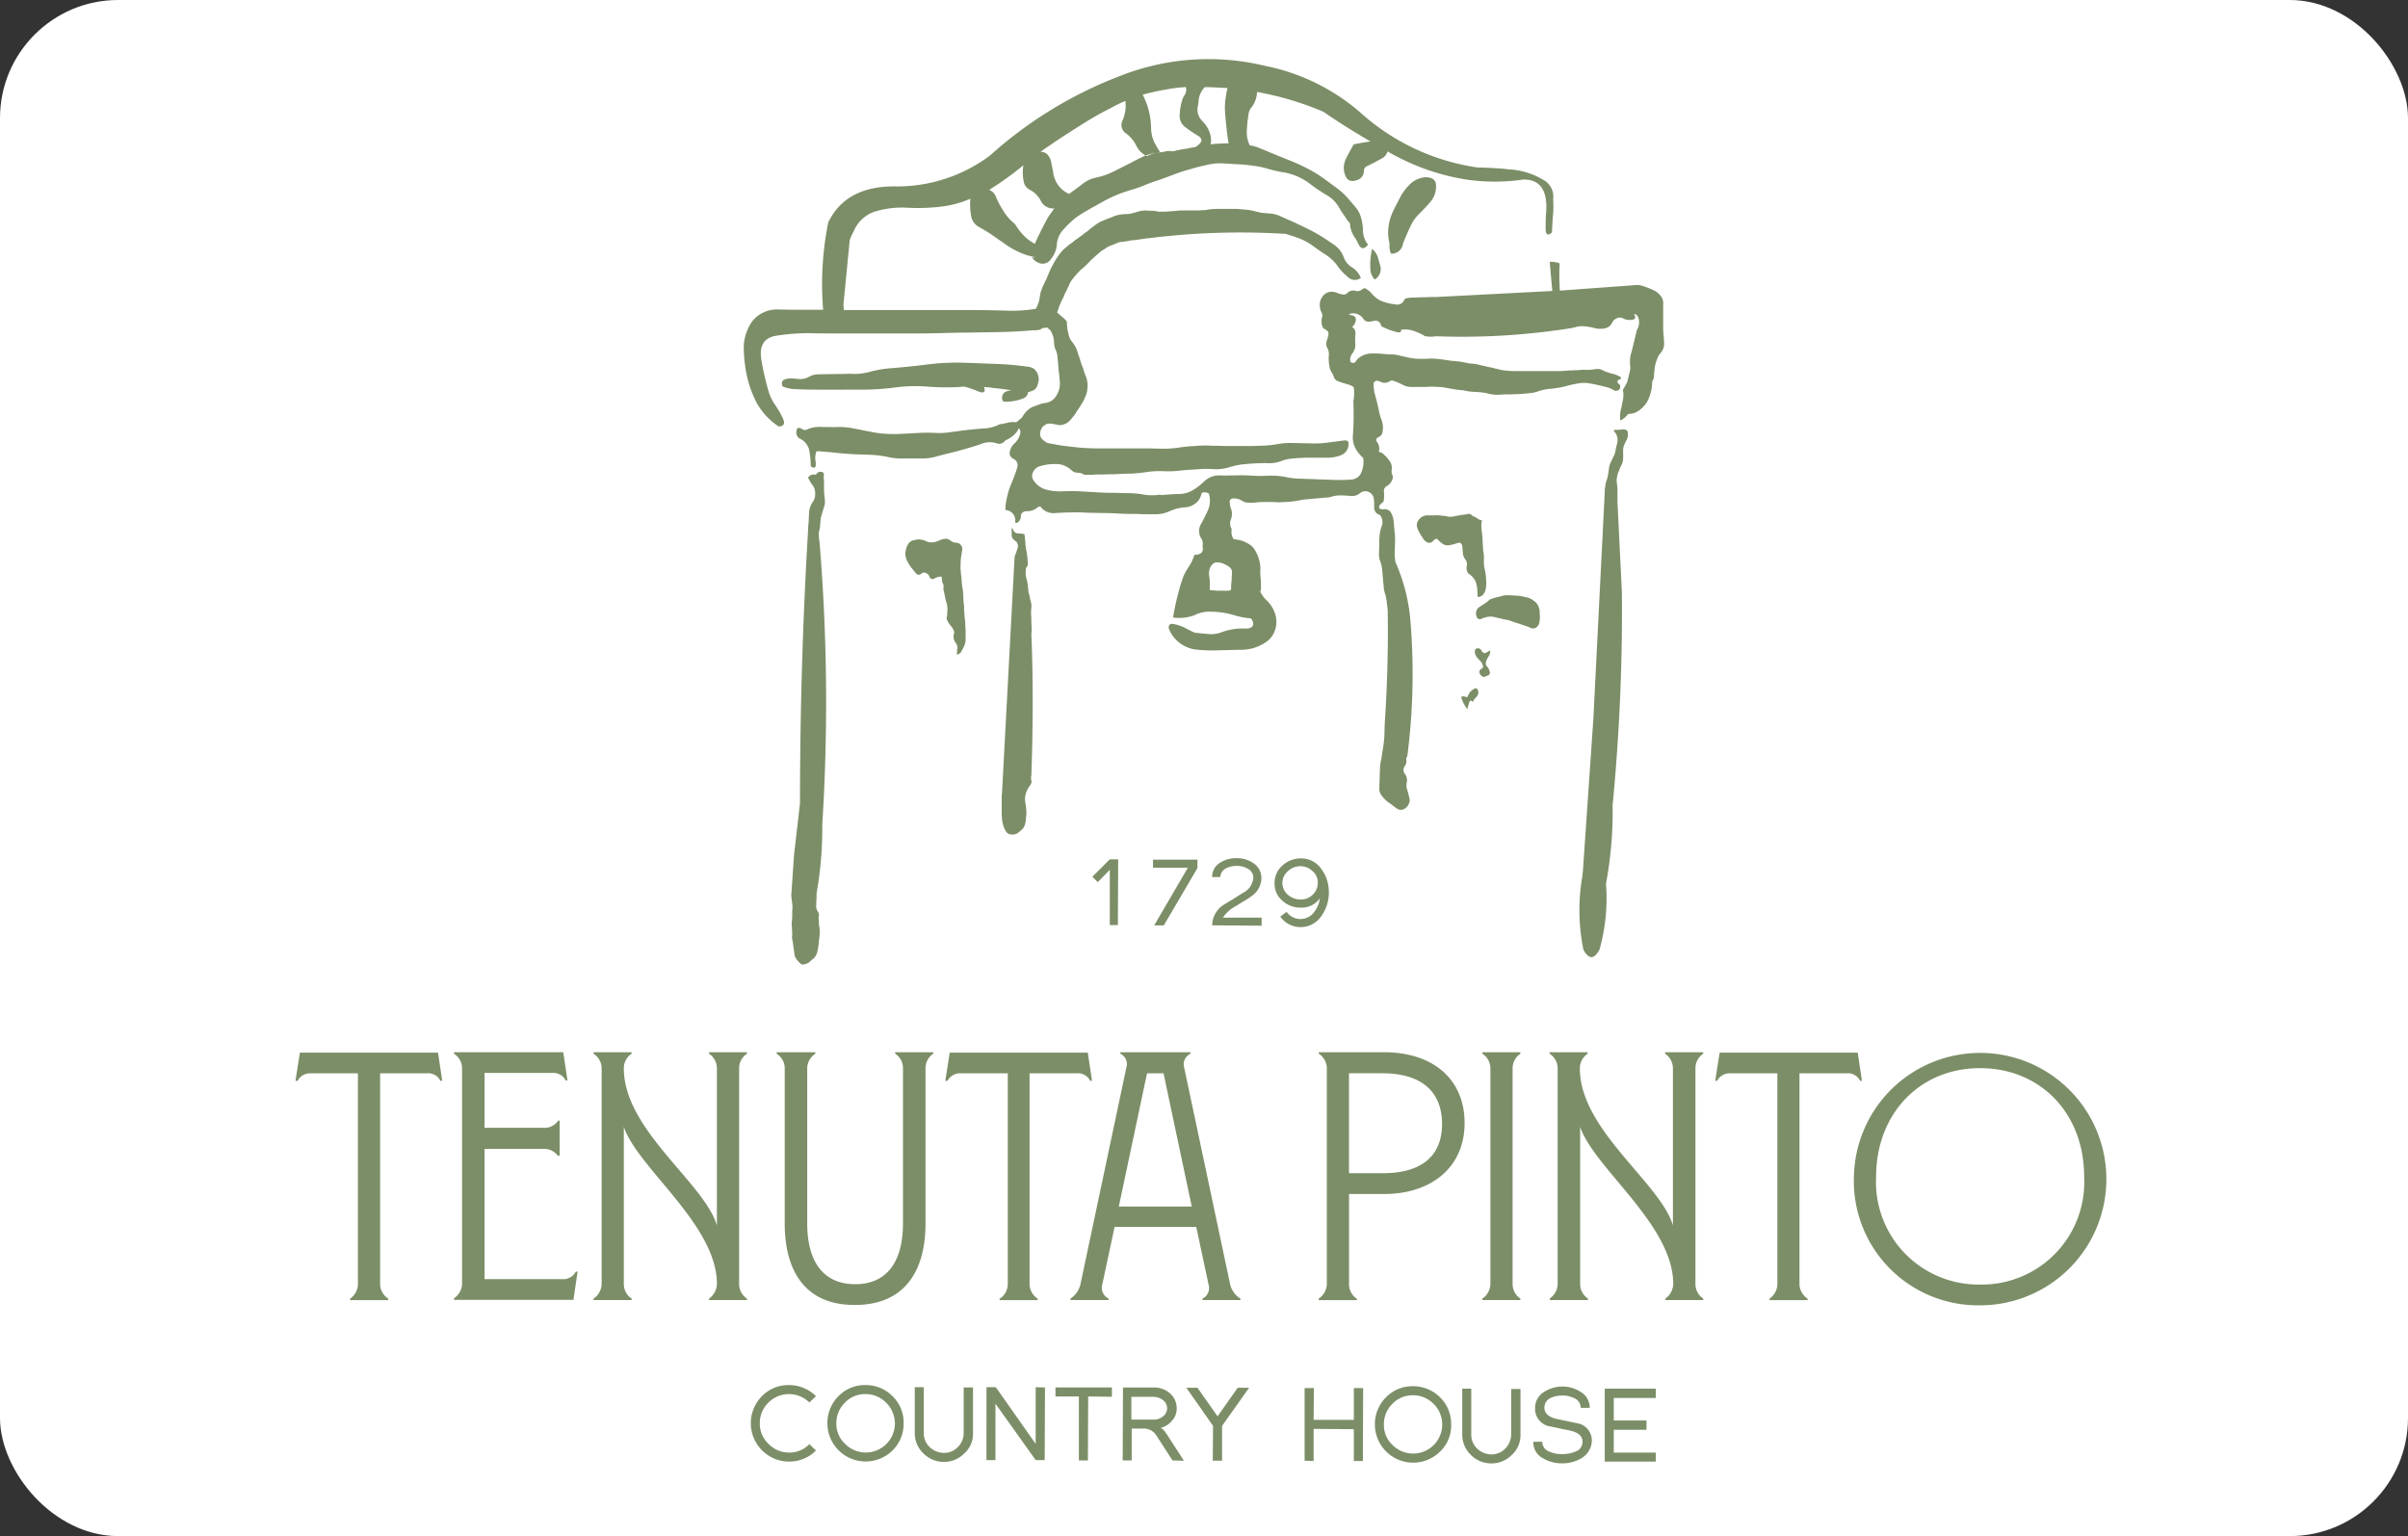 <svg xmlns="http://www.w3.org/2000/svg" xmlns:xlink="http://www.w3.org/1999/xlink" width="163" height="104" viewBox="0 0 163 104">
  <rect x="0" y="0" width="163" height="104" fill="#333333" stroke="none"/>
  <defs>
    <clipPath id="clip-path">
      <rect id="Rettangolo_4884" data-name="Rettangolo 4884" width="122.58" height="95.079" fill="none"/>
    </clipPath>
    <clipPath id="clip-logo-tenuta-pinto-hchl">
      <rect width="163" height="104"/>
    </clipPath>
  </defs>
  <g id="logo-tenuta-pinto-hchl" clip-path="url(#clip-logo-tenuta-pinto-hchl)">
    <g id="Logo" transform="translate(-39.518 -0.461)">
      <rect id="Rettangolo_2600" data-name="Rettangolo 2600" width="163" height="104" rx="8" transform="translate(39.518 0.461)" fill="#fff"/>
      <rect id="Rettangolo_4469" data-name="Rettangolo 4469" width="122" height="64" transform="translate(60 20)" fill="none"/>
      <g id="Tenuta_Pinto" data-name="Tenuta Pinto" transform="translate(59.518 4.461)">
        <g id="Raggruppa_10933" data-name="Raggruppa 10933" clip-path="url(#clip-path)">
          <path id="Tracciato_18465" data-name="Tracciato 18465" d="M3.7,347.709a1.214,1.214,0,0,0,.528-.955v-14.3H1.077a.976.976,0,0,0-.935.508H0l.3-1.91H9.651l.284,1.91H9.814a.921.921,0,0,0-.935-.508H5.73v14.3a1.2,1.2,0,0,0,.549.955v.1H3.7Z" transform="translate(0 -263.785)" fill="#7c8e67"/>
          <path id="Tracciato_18466" data-name="Tracciato 18466" d="M59.85,337.978a1.144,1.144,0,0,0-.955-.488H54.872v8.818h5.242a.957.957,0,0,0,.935-.508h.122l-.284,1.91H52.8v-.1a1.236,1.236,0,0,0,.549-.955V332a1.174,1.174,0,0,0-.549-.955v-.1h7.4l.284,1.91h-.122a.938.938,0,0,0-.935-.508H54.872v3.718H58.9a1.1,1.1,0,0,0,.955-.488h.1v2.377h-.1Z" transform="translate(-42.072 -263.705)" fill="#7c8e67"/>
          <path id="Tracciato_18467" data-name="Tracciato 18467" d="M99.3,347.629a1.236,1.236,0,0,0,.549-.955V332a1.174,1.174,0,0,0-.549-.955v-.1h2.58v.1a1.184,1.184,0,0,0-.528.955v.041c0,4.165,5.425,7.721,6.3,10.626V332a1.208,1.208,0,0,0-.528-.955v-.1h2.56v.1a1.184,1.184,0,0,0-.528.955v14.67a1.184,1.184,0,0,0,.528.955v.1h-2.56v-.1a1.273,1.273,0,0,0,.528-.955v-.041c0-4-5.344-7.823-6.3-10.626v10.667a1.184,1.184,0,0,0,.528.955v.1H99.3Z" transform="translate(-79.124 -263.705)" fill="#7c8e67"/>
          <path id="Tracciato_18468" data-name="Tracciato 18468" d="M160.849,342.55V332a1.174,1.174,0,0,0-.549-.955v-.1h2.621v.1a1.2,1.2,0,0,0-.549.955v10.525c0,2.641,1.118,4.125,3.251,4.125,2.113,0,3.231-1.483,3.231-4.125V332a1.156,1.156,0,0,0-.528-.955v-.1h2.58v.1a1.184,1.184,0,0,0-.528.955V342.55c0,3.292-1.483,5.506-4.775,5.506-3.292.02-4.754-2.215-4.754-5.506" transform="translate(-127.73 -263.705)" fill="#7c8e67"/>
          <path id="Tracciato_18469" data-name="Tracciato 18469" d="M220.2,347.709a1.214,1.214,0,0,0,.528-.955v-14.3h-3.149a.976.976,0,0,0-.935.508H216.5l.3-1.91h9.346l.284,1.91h-.122a.921.921,0,0,0-.935-.508h-3.17v14.3a1.2,1.2,0,0,0,.549.955v.1h-2.58v-.1Z" transform="translate(-172.511 -263.785)" fill="#7c8e67"/>
          <path id="Tracciato_18470" data-name="Tracciato 18470" d="M266.409,341.392l-1.91-9.021h-1.117l-1.91,9.021Zm-7.538,5.283L261.979,332a.781.781,0,0,0-.406-.955v-.1h4.754v.1a.79.79,0,0,0-.427.955l3.109,14.67a1.56,1.56,0,0,0,.691.955v.1h-2.56v-.1a.8.8,0,0,0,.406-.955l-.833-3.9h-5.527l-.833,3.9a.813.813,0,0,0,.427.955v.1H258.2v-.1a1.6,1.6,0,0,0,.671-.955" transform="translate(-205.738 -263.705)" fill="#7c8e67"/>
          <path id="Tracciato_18471" data-name="Tracciato 18471" d="M345.248,339.136c2.479,0,4-1.057,4-3.332,0-2.215-1.422-3.434-4.043-3.434h-2.255v6.766Zm-1.768,8.493v.1H340.9v-.1a1.236,1.236,0,0,0,.549-.955V332a1.174,1.174,0,0,0-.549-.955v-.1h4.389c3.434,0,5.486,1.89,5.486,4.8,0,2.987-2.255,4.8-5.445,4.8h-2.377v6.136a1.184,1.184,0,0,0,.528.955" transform="translate(-271.635 -263.705)" fill="#7c8e67"/>
          <path id="Tracciato_18472" data-name="Tracciato 18472" d="M395.4,347.629a1.236,1.236,0,0,0,.549-.955V332a1.175,1.175,0,0,0-.549-.955v-.1h2.58v.1a1.184,1.184,0,0,0-.528.955v14.67a1.184,1.184,0,0,0,.528.955v.1H395.4Z" transform="translate(-315.062 -263.705)" fill="#7c8e67"/>
          <path id="Tracciato_18473" data-name="Tracciato 18473" d="M417.8,347.629a1.236,1.236,0,0,0,.549-.955V332a1.174,1.174,0,0,0-.549-.955v-.1h2.58v.1a1.184,1.184,0,0,0-.528.955v.041c0,4.165,5.425,7.721,6.3,10.626V332a1.208,1.208,0,0,0-.528-.955v-.1h2.58v.1a1.184,1.184,0,0,0-.528.955v14.67a1.184,1.184,0,0,0,.528.955v.1h-2.56v-.1a1.274,1.274,0,0,0,.528-.955v-.041c0-4-5.344-7.823-6.3-10.626v10.667a1.184,1.184,0,0,0,.528.955v.1h-2.58v-.1Z" transform="translate(-332.91 -263.705)" fill="#7c8e67"/>
          <path id="Tracciato_18474" data-name="Tracciato 18474" d="M476.678,347.709a1.214,1.214,0,0,0,.528-.955v-14.3h-3.149a.976.976,0,0,0-.935.508H473l.3-1.91h9.346l.285,1.91h-.122a.921.921,0,0,0-.935-.508h-3.17v14.3a1.2,1.2,0,0,0,.549.955v.1h-2.58Z" transform="translate(-376.895 -263.785)" fill="#7c8e67"/>
          <path id="Tracciato_18475" data-name="Tracciato 18475" d="M527.734,345.559a6.935,6.935,0,0,0,7.05-7.315c0-4.247-2.926-7.335-7.05-7.335-4.1,0-7.03,3.109-7.03,7.335a6.942,6.942,0,0,0,7.03,7.315m-8.534-7.294a8.545,8.545,0,1,1,8.534,8.7,8.413,8.413,0,0,1-8.534-8.7" transform="translate(-413.707 -262.589)" fill="#7c8e67"/>
          <path id="Tracciato_18476" data-name="Tracciato 18476" d="M154.28,447.029a2.6,2.6,0,0,1-2.58-2.6,2.6,2.6,0,0,1,.752-1.829,2.485,2.485,0,0,1,1.829-.752,2.566,2.566,0,0,1,1.829.752l-.447.427a1.962,1.962,0,0,0-2.763,0,1.919,1.919,0,0,0-.589,1.4,1.844,1.844,0,0,0,.589,1.4,1.907,1.907,0,0,0,1.382.589,1.855,1.855,0,0,0,1.382-.569l.447.427a2.5,2.5,0,0,1-1.829.752" transform="translate(-120.877 -352.072)" fill="#7c8e67"/>
          <path id="Tracciato_18477" data-name="Tracciato 18477" d="M181.182,443.047a1.919,1.919,0,0,0-1.4-.589,1.855,1.855,0,0,0-1.382.569,1.919,1.919,0,0,0-.589,1.4,1.844,1.844,0,0,0,.589,1.4,1.971,1.971,0,0,0,3.373-1.382,2,2,0,0,0-.589-1.4m.427,3.231a2.591,2.591,0,0,1-4.409-1.849,2.566,2.566,0,0,1,.752-1.829,2.484,2.484,0,0,1,1.829-.752,2.566,2.566,0,0,1,1.829.752,2.485,2.485,0,0,1,.752,1.829,2.53,2.53,0,0,1-.752,1.849" transform="translate(-141.196 -352.072)" fill="#7c8e67"/>
          <path id="Tracciato_18478" data-name="Tracciato 18478" d="M209.673,447.018a1.919,1.919,0,0,1-1.4.589,1.953,1.953,0,0,1-1.4-.589,1.887,1.887,0,0,1-.569-1.382v-3.088h.61v3.088a1.3,1.3,0,0,0,.386.955,1.409,1.409,0,0,0,.955.406,1.271,1.271,0,0,0,.955-.386,1.322,1.322,0,0,0,.406-.955v-3.088h.63v3.088a1.769,1.769,0,0,1-.569,1.361" transform="translate(-164.383 -352.63)" fill="#7c8e67"/>
          <path id="Tracciato_18479" data-name="Tracciato 18479" d="M230.2,447.485h.61v-3.82l2.723,3.82h.61l.02-4.917-.63-.02v3.84l-2.7-3.84h-.63Z" transform="translate(-183.427 -352.63)" fill="#7c8e67"/>
          <path id="Tracciato_18480" data-name="Tracciato 18480" d="M253.2,443.258h1.585v4.328h.61l.02-4.328,1.605.02v-.63H253.2Z" transform="translate(-201.754 -352.71)" fill="#7c8e67"/>
          <path id="Tracciato_18481" data-name="Tracciato 18481" d="M278.3,443.481a1.108,1.108,0,0,0-.63-.2h-1.483v1.544h1.483a.939.939,0,0,0,.63-.2.683.683,0,0,0,0-1.138m.671,4.1-1.117-1.727a1,1,0,0,0-.914-.427h-.731v2.154h-.61l.02-4.937h2.093a1.6,1.6,0,0,1,1.077.386,1.333,1.333,0,0,1,.467,1.016,1.214,1.214,0,0,1-.325.853,1.464,1.464,0,0,1-.792.488q.183,0,.488.488l1.117,1.727Z" transform="translate(-219.603 -352.71)" fill="#7c8e67"/>
          <path id="Tracciato_18482" data-name="Tracciato 18482" d="M298.608,445.328l-.02,2.357h.63v-2.357l1.829-2.58h-.772l-1.361,1.93-1.361-1.93H296.8Z" transform="translate(-236.495 -352.789)" fill="#7c8e67"/>
          <path id="Tracciato_18483" data-name="Tracciato 18483" d="M336.2,447.765l.61.02v-2.174l2.723.02v2.154h.61l.02-4.937h-.63V445H336.81l.02-2.154h-.63Z" transform="translate(-267.89 -352.869)" fill="#7c8e67"/>
          <path id="Tracciato_18484" data-name="Tracciato 18484" d="M363.582,443.447a1.919,1.919,0,0,0-1.4-.589,1.855,1.855,0,0,0-1.382.569,1.919,1.919,0,0,0-.589,1.4,1.844,1.844,0,0,0,.589,1.4,1.968,1.968,0,1,0,2.784-2.784m.427,3.231a2.591,2.591,0,0,1-4.409-1.849,2.566,2.566,0,0,1,.752-1.829,2.485,2.485,0,0,1,1.829-.752,2.566,2.566,0,0,1,1.829.752,2.484,2.484,0,0,1,.752,1.829,2.423,2.423,0,0,1-.752,1.849" transform="translate(-286.535 -352.391)" fill="#7c8e67"/>
          <path id="Tracciato_18485" data-name="Tracciato 18485" d="M392.073,447.518a1.919,1.919,0,0,1-1.4.589,1.953,1.953,0,0,1-1.4-.589,1.887,1.887,0,0,1-.569-1.382v-3.088h.61v3.088a1.3,1.3,0,0,0,.386.955,1.409,1.409,0,0,0,.955.406,1.3,1.3,0,0,0,.955-.386,1.409,1.409,0,0,0,.406-.955v-3.088h.63v3.088a1.8,1.8,0,0,1-.569,1.361" transform="translate(-309.723 -353.028)" fill="#7c8e67"/>
          <path id="Tracciato_18486" data-name="Tracciato 18486" d="M415.646,447.2a2.537,2.537,0,0,1-1.3.345,2.484,2.484,0,0,1-1.3-.345,1.2,1.2,0,0,1-.65-1.117H413a.7.7,0,0,0,.488.67,1.92,1.92,0,0,0,.874.163,2.234,2.234,0,0,0,.874-.163.7.7,0,0,0,.488-.67c0-.386-.284-.63-.833-.752-.244-.061-.508-.1-.772-.163s-.508-.1-.772-.163a1.209,1.209,0,0,1-.833-1.219,1.257,1.257,0,0,1,.61-1.077,2.283,2.283,0,0,1,2.479,0,1.233,1.233,0,0,1,.61,1.077h-.61a.717.717,0,0,0-.427-.65,1.772,1.772,0,0,0-.813-.183,2.534,2.534,0,0,0-.427.041,1.925,1.925,0,0,0-.366.122.717.717,0,0,0-.427.65c0,.386.284.65.833.772l1.544.325a1.185,1.185,0,0,1,.833,1.2,1.411,1.411,0,0,1-.711,1.138" transform="translate(-328.602 -352.47)" fill="#7c8e67"/>
          <path id="Tracciato_18487" data-name="Tracciato 18487" d="M436.2,447.985h3.454v-.61H436.81v-1.544h2.215v-.63H436.81v-1.524h2.845v-.63H436.2Z" transform="translate(-347.572 -353.028)" fill="#7c8e67"/>
          <path id="Tracciato_18488" data-name="Tracciato 18488" d="M266.678,271.1v-3.739l-.813.833-.366-.366,1.178-1.178h.569l-.02,4.45Z" transform="translate(-211.555 -212.47)" fill="#7c8e67"/>
          <path id="Tracciato_18489" data-name="Tracciato 18489" d="M286.431,271.2h-.65l2.276-3.9H285.7v-.549h3.007v.569Z" transform="translate(-227.651 -212.549)" fill="#7c8e67"/>
          <path id="Tracciato_18490" data-name="Tracciato 18490" d="M305.4,270.8a1.692,1.692,0,0,1,.732-1.361c.224-.142.447-.264.671-.406l.671-.427a1.241,1.241,0,0,0,.711-1.016.683.683,0,0,0-.386-.63,1.421,1.421,0,0,0-.752-.183,1.6,1.6,0,0,0-.711.163.7.7,0,0,0-.386.589H305.4a1.1,1.1,0,0,1,.549-.975,2,2,0,0,1,1.117-.3,1.935,1.935,0,0,1,1.138.345,1.192,1.192,0,0,1,.528,1.016,1.452,1.452,0,0,1-.549,1.117,2.936,2.936,0,0,1-.366.264c-.183.122-.447.264-.752.467a2.4,2.4,0,0,0-.935.813h2.621v.549Z" transform="translate(-243.348 -212.151)" fill="#7c8e67"/>
          <path id="Tracciato_18491" data-name="Tracciato 18491" d="M328.774,267.222a1.175,1.175,0,0,0-.813-.345,1.214,1.214,0,0,0-.853.325,1.066,1.066,0,0,0-.386.792,1.052,1.052,0,0,0,.366.813,1.311,1.311,0,0,0,.853.325,1.133,1.133,0,0,0,.833-.325,1.105,1.105,0,0,0,.345-.813.97.97,0,0,0-.345-.772m.589,3.027a1.69,1.69,0,0,1-2.784.041l.427-.325a1.149,1.149,0,0,0,1.849.041,1.954,1.954,0,0,0,.406-.955,1.511,1.511,0,0,1-1.3.63,1.806,1.806,0,0,1-1.239-.467,1.5,1.5,0,0,1-.528-1.2,1.552,1.552,0,0,1,.549-1.2,1.844,1.844,0,0,1,1.239-.467,1.65,1.65,0,0,1,1.4.752,2.47,2.47,0,0,1,.366.731,2.887,2.887,0,0,1,.122.853,2.763,2.763,0,0,1-.508,1.565" transform="translate(-259.916 -212.231)" fill="#7c8e67"/>
          <path id="Tracciato_18492" data-name="Tracciato 18492" d="M203.671,10.474c-.02.345-.02.691-.02,1.057.02.386.163.447.427.2.02-.467.041-.894.081-1.28a7.463,7.463,0,0,0,0-.955,1.294,1.294,0,0,0-.508-1.219,5,5,0,0,0-2.519-.813h-.02c-.284-.041-.61-.061-.935-.081-.345-.02-.711-.041-1.118-.041a15.03,15.03,0,0,1-7.944-3.718,13.988,13.988,0,0,0-6.482-3.17,16.262,16.262,0,0,0-9.793.691,28.069,28.069,0,0,0-8.8,5.384,10.51,10.51,0,0,1-6.258,2.093q-3.474-.091-4.694,2.438a21.178,21.178,0,0,0-.345,5.913h-.752c-.772,0-1.524,0-2.255-.02a2.137,2.137,0,0,0-1.768.772,3.114,3.114,0,0,0-.589,2.093,9.052,9.052,0,0,0,.325,2.113,7.945,7.945,0,0,0,.549,1.361,4.656,4.656,0,0,0,1.483,1.585c.345-.02.447-.183.284-.549a6.309,6.309,0,0,0-.569-.975,3.131,3.131,0,0,1-.406-.874,18.437,18.437,0,0,1-.488-2.154c-.142-.914.183-1.443.955-1.585a13.881,13.881,0,0,1,2.255-.183c.731.02,1.463.02,2.194.02h4.348c.752,0,1.5,0,2.255-.02s1.5-.041,2.255-.041c.752-.02,1.483-.02,2.194-.041.691-.02,1.361-.061,2.032-.122a.13.13,0,0,0,.122,0,1.372,1.372,0,0,0,.284-.041.02.02,0,0,0,.02-.02.5.5,0,0,1,.3-.1h.061c.061-.041.1-.02.122.041.041.02.061.041.1.061a.519.519,0,0,1,.142.2,1.485,1.485,0,0,1,.142.386,2.5,2.5,0,0,1,.041.406,1.076,1.076,0,0,0,.1.386,1.479,1.479,0,0,1,.122.427c0,.1.02.183.02.264a3.321,3.321,0,0,1,.041.447c.02.142.02.284.041.427a3.033,3.033,0,0,1,.041.427,1.613,1.613,0,0,1,.02.447,1.327,1.327,0,0,1-.1.406,2.115,2.115,0,0,1-.2.366.9.9,0,0,1-.284.264,1.176,1.176,0,0,1-.427.142,1.2,1.2,0,0,0-.386.1c-.122.041-.223.081-.345.122a1.2,1.2,0,0,0-.386.223,1.368,1.368,0,0,0-.284.3.425.425,0,0,0-.081.122c-.02.041-.061.081-.081.122a.56.56,0,0,1-.183.142l-.02.02a.276.276,0,0,1-.264.142,1.528,1.528,0,0,0-.3,0c-.142.02-.264.061-.386.081a2.054,2.054,0,0,1-.345.061,2.539,2.539,0,0,1-1.036.284c-.386.02-.752.061-1.138.1-.366.041-.752.1-1.1.142a4.794,4.794,0,0,1-1.077.061,10.252,10.252,0,0,0-1.118,0l-1.138.061a9.164,9.164,0,0,1-1.057,0,6.519,6.519,0,0,1-1.077-.142c-.345-.061-.691-.142-1.036-.2a5.229,5.229,0,0,0-1.118-.122c-.386.02-.752,0-1.138,0a2.062,2.062,0,0,0-1.036.183.3.3,0,0,1-.264-.02q-.427-.274-.427.183a.455.455,0,0,0,.284.467,1.144,1.144,0,0,1,.589.772,6.439,6.439,0,0,1,.1,1.077c.284.2.386.081.325-.345a1.213,1.213,0,0,1,.041-.61c-.041-.061.1-.081.406-.041.366.02.752.061,1.117.1s.731.061,1.1.081.752.02,1.1.041a6.723,6.723,0,0,1,1.117.142,4.167,4.167,0,0,0,1.118.1h1.1a3.378,3.378,0,0,0,1.118-.142c.366-.1.711-.183,1.036-.264.345-.081.691-.183,1.036-.284s.691-.2,1.016-.325a1.509,1.509,0,0,1,1.036.02.48.48,0,0,0,.467-.183.442.442,0,0,1,.163-.1,1.815,1.815,0,0,0,.569-.427,1.258,1.258,0,0,0,.224-.345.416.416,0,0,1,.081.406,1.27,1.27,0,0,1-.386.63,1.069,1.069,0,0,0-.3.508.428.428,0,0,0,.224.528.53.53,0,0,1,.244.224.51.51,0,0,1,.02.386A9.77,9.77,0,0,1,167.5,28.7a5.083,5.083,0,0,0-.325,1.036,3.85,3.85,0,0,0-.1.792.7.7,0,0,1,.67.772q0,.183.183.061a.511.511,0,0,0,.2-.427c.02-.2.142-.3.366-.325a1.088,1.088,0,0,0,.813-.3c.142-.02.224.02.2.061a1.113,1.113,0,0,0,.955.366c.345-.02.691-.041,1.036-.041a10.633,10.633,0,0,1,1.138.02c.366,0,.731.02,1.1.02.386,0,.752.02,1.138.041.366.02.752.02,1.118.02.386.02.752.02,1.138.02a2.286,2.286,0,0,0,1.057-.2,2.859,2.859,0,0,1,1.016-.264,1.3,1.3,0,0,0,.914-.427,1.151,1.151,0,0,0,.223-.447c.02-.122.122-.163.264-.142.163.02.264.061.264.142a1.615,1.615,0,0,1-.061,1.036c-.142.3-.3.63-.467.935a.919.919,0,0,0,.02,1.036.662.662,0,0,1,.061.488c.1.386-.081.589-.549.589a2.908,2.908,0,0,1-.366.792,3.9,3.9,0,0,0-.366.65,9.313,9.313,0,0,0-.325,1.036,17.758,17.758,0,0,0-.386,1.768,3.021,3.021,0,0,0,1.422-.142A2.174,2.174,0,0,1,181,37.416a5.42,5.42,0,0,1,1.524.224,5.373,5.373,0,0,0,1.138.223.288.288,0,0,1,.142.163c.142.366-.041.549-.528.528a4.075,4.075,0,0,0-1.646.284,2.32,2.32,0,0,1-.671.1c-.223-.02-.467-.041-.711-.061a.51.51,0,0,0-.2-.02.954.954,0,0,1-.406-.142c-.2-.1-.386-.2-.569-.284a3.024,3.024,0,0,0-.61-.183c-.223-.041-.345.041-.325.284v.02c.02.041.041.1.061.142a2.276,2.276,0,0,0,1.747,1.28,10.019,10.019,0,0,0,1.422.061c.488-.02.975-.02,1.443-.041a3.457,3.457,0,0,0,1-.1,3.081,3.081,0,0,0,.975-.467,1.6,1.6,0,0,0,.589-.914,1.75,1.75,0,0,0-.081-1.077,2.215,2.215,0,0,0-.549-.813,1.515,1.515,0,0,1-.284-.345.281.281,0,0,0-.061-.081.43.43,0,0,1-.061-.142,349.945,349.945,0,0,0,.041-.2v-.02c0-.224,0-.447-.02-.671a3.7,3.7,0,0,1-.02-.671,2.29,2.29,0,0,0-.1-.65,2.6,2.6,0,0,0-.264-.589,1.077,1.077,0,0,0-.427-.427,2.528,2.528,0,0,0-.406-.2,2.946,2.946,0,0,0-.61-.122.888.888,0,0,1-.142-.63c.02-.041,0-.061-.02-.1a.758.758,0,0,1-.02-.63,1.023,1.023,0,0,0,.02-.65,1.291,1.291,0,0,1-.1-.467c-.041-.183.061-.284.284-.284a1.123,1.123,0,0,1,.589.183.614.614,0,0,0,.325.1,2.473,2.473,0,0,0,.67-.02c.224-.02.447-.02.671-.02s.447,0,.691.02c.2,0,.427-.02.63-.02.224-.02.447-.041.671-.081s.447-.081.671-.1l.671-.061.691-.061a.842.842,0,0,0,.325-.061,2.235,2.235,0,0,1,.63-.081c.223,0,.447.02.671.041a.838.838,0,0,0,.61-.183.567.567,0,0,1,.589-.1.6.6,0,0,1,.345.386.221.221,0,0,0,.02.1,5.136,5.136,0,0,1,.02.569.5.5,0,0,0,.325.488.243.243,0,0,1,.142.142.8.8,0,0,1,.041.65,2.186,2.186,0,0,0-.142.63,3.448,3.448,0,0,0-.02.467v.122c0,.183-.02.366-.02.549a1.414,1.414,0,0,0,.1.65,2.3,2.3,0,0,1,.122.63l.061.671a.345.345,0,0,0,.02.142v.1a.99.99,0,0,1,.02.244,2.772,2.772,0,0,0,.081.345,2.7,2.7,0,0,1,.122.61c.02.183.041.345.061.508.041,2.438-.02,5-.2,7.68l-.02.63v.02c0,.2-.02.427-.041.63s-.061.427-.1.65l-.061.427a4.761,4.761,0,0,0-.1.61c0,.224-.02.447-.02.671s-.02.447-.02.671a.787.787,0,0,0,.183.61,1.962,1.962,0,0,0,.467.447c.183.122.345.264.528.386a.466.466,0,0,0,.61-.041.627.627,0,0,0,.224-.325.444.444,0,0,0,.02-.325,5.336,5.336,0,0,0-.163-.61,1.09,1.09,0,0,1-.02-.447.684.684,0,0,0-.122-.589.422.422,0,0,1-.02-.508.589.589,0,0,0,.122-.406.337.337,0,0,1,.061-.284,43.471,43.471,0,0,0,.183-9.489,12.523,12.523,0,0,0-.975-3.637.183.183,0,0,1-.02-.1,2.5,2.5,0,0,1-.041-.549c0-.224.02-.447.02-.671a3.7,3.7,0,0,0-.02-.67c-.02-.224-.041-.467-.061-.691a1.6,1.6,0,0,0-.163-.63.477.477,0,0,0-.508-.284c-.3.02-.406-.081-.264-.3.02-.02.041-.061.081-.081a.577.577,0,0,0,.183-.2V29.8a2.477,2.477,0,0,0,0-.549.377.377,0,0,1,.2-.345.826.826,0,0,0,.386-.488.35.35,0,0,0-.02-.284.533.533,0,0,1-.041-.3.819.819,0,0,0-.142-.63,2.551,2.551,0,0,0-.447-.488.511.511,0,0,0-.284-.122.776.776,0,0,0-.02-.508,1.293,1.293,0,0,0-.122-.2c-.081-.122-.02-.224.183-.325a.363.363,0,0,0,.183-.2,1.4,1.4,0,0,0,.041-.65,1.7,1.7,0,0,0-.081-.3,3.418,3.418,0,0,1-.183-.65c-.041-.2-.1-.427-.142-.63-.061-.224-.122-.427-.163-.63a2.5,2.5,0,0,1-.041-.549c.061-.183.224-.224.467-.1a.63.63,0,0,0,.63-.041c.061-.061.142-.061.264-.02a3.951,3.951,0,0,1,.61.264,1.2,1.2,0,0,0,.589.142h.671c.2,0,.427,0,.63-.02.2,0,.427.02.63.02.2.02.427.061.63.1.223.041.427.081.65.1a1.25,1.25,0,0,0,.264.02,3.786,3.786,0,0,0,.549.1c.224.02.427.02.63.041a3.879,3.879,0,0,1,.671.122,2.484,2.484,0,0,0,.671.041c.223-.02.447-.02.67-.02.2,0,.427-.02.65-.02l.671-.061a2.186,2.186,0,0,0,.63-.142,3.255,3.255,0,0,1,.671-.142c.2-.02.427-.041.65-.081a5.724,5.724,0,0,0,.63-.142c.223-.061.427-.1.65-.142a2.289,2.289,0,0,1,.65-.041c.223.041.447.061.67.122.2.041.427.1.61.142a2.054,2.054,0,0,1,.61.264c.264.02.386-.081.366-.345,0-.041-.02-.061-.061-.1q-.3-.213.122-.366a.158.158,0,0,0-.061-.142,2.2,2.2,0,0,0-.61-.224,3,3,0,0,1-.549-.2.755.755,0,0,0-.447-.1,3.393,3.393,0,0,1-.752.061,1.652,1.652,0,0,0-.447.02h-.244a3,3,0,0,1-.427.02c-.223.02-.447.041-.671.041h-2.8c-.223,0-.427,0-.63-.02a3.342,3.342,0,0,1-.65-.1c-.2-.041-.386-.1-.61-.142-.2-.041-.427-.1-.63-.142a2.555,2.555,0,0,0-.67-.1.3.3,0,0,0-.122-.02,5.765,5.765,0,0,0-.63-.122c-.224-.02-.427-.041-.63-.061-.224-.041-.447-.061-.671-.1-.2-.02-.427-.041-.65-.041-.223.02-.447.02-.691.02a3.741,3.741,0,0,1-.671-.061c-.223-.041-.447-.1-.65-.142a2.29,2.29,0,0,0-.65-.1c-.224,0-.447-.02-.671-.041s-.447-.02-.691-.02a1.6,1.6,0,0,0-.61.163,1.1,1.1,0,0,0-.467.447c-.264.081-.366-.02-.325-.284a.688.688,0,0,1,.122-.3.993.993,0,0,0,.223-.63,3.7,3.7,0,0,1,0-.671.513.513,0,0,0-.223-.528.559.559,0,0,0,.223-.325c0-.041.02-.061.02-.081a.275.275,0,0,0-.244-.366.991.991,0,0,1-.223-.081.8.8,0,0,1,.975.3.45.45,0,0,0,.467.2c.061-.02.142-.02.223-.041a.393.393,0,0,1,.528.345,4.458,4.458,0,0,0,1.158.427c.122.02.2-.041.2-.183a1.859,1.859,0,0,1,.955.122,4.239,4.239,0,0,1,.61.284v.02a.22.22,0,0,0,.122.02,1.963,1.963,0,0,0,.488.02,1.073,1.073,0,0,1,.264-.02,47.072,47.072,0,0,0,9.164-.569.478.478,0,0,1,.163-.041,1.486,1.486,0,0,1,.671-.061,3.879,3.879,0,0,1,.671.122,1.657,1.657,0,0,0,.63.02.694.694,0,0,0,.528-.366.606.606,0,0,1,.467-.366.387.387,0,0,1,.264.041.971.971,0,0,0,.63.1c.223-.02.284-.163.122-.386.163,0,.284.122.325.345a.9.9,0,0,1-.081.65,1.523,1.523,0,0,0-.1.325c-.122.488-.223.975-.366,1.463a1.788,1.788,0,0,0-.041.345,4.249,4.249,0,0,0,.02.508,1.569,1.569,0,0,1-.041.3q-.061.213-.122.488c-.02.061-.02.1-.041.163-.061.142-.163.3-.264.488a.125.125,0,0,0-.02.142,1.645,1.645,0,0,1-.02.63c-.041.163-.061.345-.1.508a1.9,1.9,0,0,0-.081.671v.183a1.288,1.288,0,0,0,.508-.406.155.155,0,0,1,.1-.041,1.272,1.272,0,0,0,.813-.345,1.8,1.8,0,0,0,.549-.792,2.919,2.919,0,0,0,.2-1.016v-.061a.606.606,0,0,0,.122-.325c0-.224.041-.447.061-.671a3.259,3.259,0,0,1,.2-.63,1.139,1.139,0,0,1,.2-.3.938.938,0,0,0,.223-.61c0-.2-.02-.427-.041-.65-.02-.2-.02-.427-.02-.63V16.63a.787.787,0,0,0-.183-.61,1.174,1.174,0,0,0-.508-.386c-.2-.1-.386-.163-.589-.244a2.623,2.623,0,0,0-.427-.1l-5.283.386a2.592,2.592,0,0,1-.02-.386c-.02-.223-.02-.447-.02-.671s0-.467.02-.691a.1.1,0,0,0-.061-.122,1.925,1.925,0,0,0-.61-.081L204.1,15.7l-7.8.406h-.1c-.224,0-.447,0-.691.02-.2,0-.427,0-.65.02h-.224a1.692,1.692,0,0,0-.447.061.183.183,0,0,0-.122.122.491.491,0,0,1-.549.284,3.347,3.347,0,0,1-.65-.122,2.9,2.9,0,0,1-.447-.163,2.032,2.032,0,0,1-.508-.406,1.565,1.565,0,0,0-.447-.386q-.091-.061-.244.061a.447.447,0,0,1-.406.1.572.572,0,0,0-.589.142.318.318,0,0,1-.3.1,1.687,1.687,0,0,1-.427-.122,1.241,1.241,0,0,0-.264-.061.741.741,0,0,0-.61.224.976.976,0,0,0-.264.589,1.111,1.111,0,0,0,.142.63.4.4,0,0,1,.02.264,1.023,1.023,0,0,0,.02.65.272.272,0,0,0,.142.163c.2.1.284.2.264.366a2.143,2.143,0,0,1-.1.386.677.677,0,0,0-.02.447.941.941,0,0,1,.142.63,2.484,2.484,0,0,0,.041.671,1.034,1.034,0,0,0,.2.508.751.751,0,0,1,.1.224.427.427,0,0,0,.284.3,5.357,5.357,0,0,0,.61.2,1.3,1.3,0,0,1,.447.2,2.42,2.42,0,0,1,.02.671,1.373,1.373,0,0,1-.041.284c.02.366.02.731.02,1.118,0,.366-.02.752-.041,1.118a1.607,1.607,0,0,0,.223,1.057,2.545,2.545,0,0,0,.467.549,1.846,1.846,0,0,1-.183,1.1.816.816,0,0,1-.67.366,10.537,10.537,0,0,1-1.138.02c-.386-.02-.752-.02-1.138-.041-.366-.02-.731-.02-1.1-.041a4.554,4.554,0,0,1-1.057-.122,5.272,5.272,0,0,0-1.138-.081,9.883,9.883,0,0,1-1.1,0,9.434,9.434,0,0,0-1.077-.02c-.366,0-.752.02-1.118,0a1.434,1.434,0,0,0-1,.366,4.643,4.643,0,0,1-.772.61,1.875,1.875,0,0,1-.975.284c-.366,0-.731.041-1.1.061a.2.2,0,0,1-.183-.02,3.314,3.314,0,0,1-1.1,0,6.289,6.289,0,0,0-1.1-.1c-.345,0-.711-.02-1.057-.02-.366,0-.752-.02-1.1-.041l-1.077-.061a10.252,10.252,0,0,0-1.118,0,3.876,3.876,0,0,1-1.1-.1,1.476,1.476,0,0,1-.874-.589.55.55,0,0,1-.041-.671.7.7,0,0,1,.447-.345,3.41,3.41,0,0,1,1.057-.142,1.47,1.47,0,0,1,1,.366,1.442,1.442,0,0,0,.284.2c.061,0,.183.02.345.041a.532.532,0,0,1,.3.122h.569a2.089,2.089,0,0,1,.366-.02c.366,0,.752-.02,1.118-.02.386-.02.752-.041,1.138-.041a10.81,10.81,0,0,0,1.138-.122,6.129,6.129,0,0,1,1.057-.041,6.527,6.527,0,0,0,1.1-.041c.366-.041.731-.061,1.1-.081a6.845,6.845,0,0,1,1.118-.02,3.139,3.139,0,0,0,1.1-.122,5.058,5.058,0,0,1,1.178-.224c.447-.041.874-.061,1.341-.061a2.408,2.408,0,0,0,.975-.122,2.394,2.394,0,0,1,.772-.183,10.3,10.3,0,0,1,1.117-.061h1.138a2.525,2.525,0,0,0,1.036-.163.8.8,0,0,0,.528-.792c.02-.183-.122-.244-.386-.2-.366.041-.731.1-1.1.142a7.02,7.02,0,0,1-1.138.041c-.366,0-.752-.02-1.117-.02a5.085,5.085,0,0,0-1.118.081,6.926,6.926,0,0,1-1.117.1c-.345.02-.711.02-1.077.02h-1.1c-.366,0-.752-.02-1.118-.02a6.6,6.6,0,0,0-1.1.02,9.212,9.212,0,0,0-1.077.1,6.488,6.488,0,0,1-1.1.081c-.386,0-.752-.02-1.138-.02h-3.292c-.366,0-.752-.02-1.118-.041-.386-.041-.752-.081-1.117-.122-.325-.041-.711-.122-1.158-.2a1.368,1.368,0,0,1-.345-.244.506.506,0,0,1-.163-.345.751.751,0,0,1,.122-.427.4.4,0,0,1,.183-.183c.02-.02.041-.02.061-.041a.106.106,0,0,1,.081-.041c.02-.02.02-.02.041-.02a1.09,1.09,0,0,1,.447.02c.061.02.142.02.224.041a.618.618,0,0,0,.427-.02.813.813,0,0,0,.366-.2,2.629,2.629,0,0,0,.3-.345,1.84,1.84,0,0,0,.224-.325l.244-.366c.081-.122.142-.244.224-.366l.183-.427a1.731,1.731,0,0,0,.081-.467,1.533,1.533,0,0,0-.02-.447,1.417,1.417,0,0,0-.122-.386c-.041-.1-.061-.183-.1-.284a2.391,2.391,0,0,0-.142-.406,2.82,2.82,0,0,1-.122-.386c-.041-.142-.1-.284-.142-.427s-.1-.264-.142-.386a2.849,2.849,0,0,0-.244-.366,1.025,1.025,0,0,1-.2-.345,2.123,2.123,0,0,1-.081-.345.154.154,0,0,1-.02-.081.258.258,0,0,1-.02-.122,3.045,3.045,0,0,1-.041-.447.075.075,0,0,0-.02-.061,1.258,1.258,0,0,0-.284-.284c-.122-.1-.223-.2-.345-.3.02-.1.061-.183.081-.264a3.665,3.665,0,0,1,.163-.427c.061-.122.122-.264.183-.366a2.469,2.469,0,0,1,.183-.406c.061-.122.122-.264.183-.386a1.294,1.294,0,0,1,.2-.366,4.261,4.261,0,0,1,.284-.345c.1-.122.2-.224.3-.325.122-.1.223-.183.325-.284a3.75,3.75,0,0,0,.284-.284,3.9,3.9,0,0,1,.3-.284c.1-.1.223-.2.345-.3a1.69,1.69,0,0,1,.366-.264,1.89,1.89,0,0,1,.386-.224,3.387,3.387,0,0,0,.406-.163.925.925,0,0,1,.406-.1c.142-.02.284-.041.406-.061a1.692,1.692,0,0,1,.447-.061l.427-.061.427-.061h.041a50.094,50.094,0,0,1,9.306-.3c.284.081.589.183.874.284a4.253,4.253,0,0,1,.955.508c.3.224.61.447.914.63a3.148,3.148,0,0,1,.752.711,3.455,3.455,0,0,0,.691.752.676.676,0,0,0,.914.1,1.439,1.439,0,0,0-.589-.711,1.335,1.335,0,0,1-.569-.691,1.7,1.7,0,0,0-.61-.813c-.264-.183-.528-.366-.853-.569a8.756,8.756,0,0,0-.955-.528c-.3-.163-.63-.3-.914-.447-.345-.142-.671-.3-.975-.427a1.877,1.877,0,0,0-.549-.163c-.122-.02-.264-.02-.406-.041a2.5,2.5,0,0,1-.406-.041c-.142-.041-.264-.061-.406-.1a3.154,3.154,0,0,0-.427-.081c-.142-.02-.284-.02-.447-.041a3.146,3.146,0,0,0-.447-.02h-1.3a3.627,3.627,0,0,0-.467.041,1.521,1.521,0,0,1-.427.041,2.459,2.459,0,0,1-.386.02h-.853a3.292,3.292,0,0,0-.447.02c-.142.02-.284.02-.427.041-.142,0-.284.02-.427.02h-.447a1.381,1.381,0,0,0-.386-.061,3.445,3.445,0,0,1-.447-.02,1.812,1.812,0,0,0-.447.061l-.427.122a1.547,1.547,0,0,1-.427.061,3.323,3.323,0,0,0-.447.041,1.687,1.687,0,0,0-.427.122,3.665,3.665,0,0,1-.427.163l-.427.183a2.2,2.2,0,0,0-.366.224c-.1.081-.223.163-.325.244a2.514,2.514,0,0,1-.366.284,3.9,3.9,0,0,1-.345.264c-.1.081-.223.163-.345.244a2.219,2.219,0,0,1-.345.264c-.122.1-.224.183-.345.284a1.95,1.95,0,0,0-.284.3,4.116,4.116,0,0,0-.264.366c-.081.122-.142.224-.223.366-.061.122-.142.264-.2.386l-.183.427a2.88,2.88,0,0,1-.163.366c-.061.122-.122.264-.183.386-.061.142-.1.264-.142.386-.02.1-.041.2-.061.325a1.63,1.63,0,0,1-.1.427,2.876,2.876,0,0,1-.163.366h-.02a9.645,9.645,0,0,1-1.93.122c-.752-.02-1.463-.041-2.215-.041h-8.838c0-.122-.02-.244-.02-.386l.427-4.368a4.866,4.866,0,0,1,.264-.569,2.361,2.361,0,0,1,1.422-1.341,6.387,6.387,0,0,1,2.194-.264,13.143,13.143,0,0,0,2.194-.061,7.058,7.058,0,0,0,2.093-.549,4.1,4.1,0,0,0,.041,1.118,1.057,1.057,0,0,0,.61.833c.3.183.63.366.935.589.284.2.569.386.874.61a5.635,5.635,0,0,0,.975.528,3.921,3.921,0,0,0,.691.224c.081.02.163.041.264.061a.388.388,0,0,1-.224,0,.816.816,0,0,0,.386.345.664.664,0,0,0,.914-.244,1.717,1.717,0,0,0,.386-.975A1.63,1.63,0,0,1,171,11.55a6.7,6.7,0,0,1,.772-.752,6.118,6.118,0,0,1,.853-.549c.3-.183.61-.345.935-.528a9.473,9.473,0,0,1,1.016-.508,9.581,9.581,0,0,1,.914-.325,9.26,9.26,0,0,0,1.057-.366c.3-.122.63-.244.955-.345.345-.122.671-.244,1-.366a9.174,9.174,0,0,1,1.057-.345,10.672,10.672,0,0,1,1.1-.284,3.689,3.689,0,0,1,1.117-.122l1.016.061a9.758,9.758,0,0,1,1.057.1,6.1,6.1,0,0,1,1.057.224,7.755,7.755,0,0,0,1.016.224,4.1,4.1,0,0,1,1.849.833,10.2,10.2,0,0,0,1.036.691,2.4,2.4,0,0,1,.772.711c.142.244.3.508.508.792.061.1.122.183.183.284a.258.258,0,0,1,.142.264v.02a1.956,1.956,0,0,0,.386.914c.061.1.1.183.142.264.183.447.406.467.691.122a1.532,1.532,0,0,1-.345-.955,3.354,3.354,0,0,0-.183-1.036,1.912,1.912,0,0,0-.244-.447c-.224-.284-.447-.528-.671-.792a4.946,4.946,0,0,0-.772-.671c-.264-.2-.549-.406-.833-.61a7.721,7.721,0,0,0-1.036-.63c-.427-.224-.792-.386-1.138-.528-.366-.142-.711-.284-1.057-.427l-1.036-.427a2.7,2.7,0,0,0-.691-.2,1.98,1.98,0,0,1-.2-1.036,9.9,9.9,0,0,1,.122-1.118.825.825,0,0,1,.2-.427,1.792,1.792,0,0,0,.366-1.036,21.076,21.076,0,0,1,4.49,1.341c.975.671,2.032,1.341,3.19,2.012-.406.061-.792.122-1.138.2-.223.406-.427.752-.549,1.036a1.36,1.36,0,0,0-.02,1.057c.122.345.386.467.792.325a.644.644,0,0,0,.467-.671.393.393,0,0,1,.264-.3c.345-.163.671-.345.975-.508a.77.77,0,0,0,.366-.467c.041.02.061.041.1.061a15.383,15.383,0,0,0,5.242,1.849,13.342,13.342,0,0,0,3.82,0c1.158-.041,1.707.731,1.565,2.316M180.569,1.9c.528,0,1.036.041,1.544.061-.041.183-.081.366-.1.528a4.091,4.091,0,0,0-.061,1.118c.02.366.061.711.1,1.1.041.366.081.691.142,1h-.1a9.928,9.928,0,0,0-1.1.061c-.02,0-.02,0-.041.02A.559.559,0,0,0,181,5.516a1.693,1.693,0,0,0-.061-.447,2.026,2.026,0,0,0-.528-.874,1.1,1.1,0,0,1-.3-1.036,1.02,1.02,0,0,0,.041-.244,1.5,1.5,0,0,1,.427-1.016m-1.686.02c.122,0,.264-.02.406-.02a.7.7,0,0,1-.122.589.936.936,0,0,0-.1.2,3.887,3.887,0,0,0-.2,1.1.916.916,0,0,0,.345.792,8.674,8.674,0,0,0,.894.61c.366.224.3.467-.183.772h-.02a4.2,4.2,0,0,0-.447.081c-.041,0-.061.02-.1.02a7.587,7.587,0,0,0-.935.183,2.591,2.591,0,0,0-.386-.02h-.02a2.968,2.968,0,0,1-.406.081,2.162,2.162,0,0,0-.955.264c-.041-.02-.061-.02-.1-.041a1.532,1.532,0,0,0-.264.122c-.345.163-.671.345-1,.508s-.671.345-.975.488a4.674,4.674,0,0,1-1.057.366,2.146,2.146,0,0,0-.975.447c-.284.224-.569.427-.853.63-.02.02-.041.02-.041.041a1.826,1.826,0,0,1-1.077-1.422c-.041-.244-.1-.488-.142-.731a1.039,1.039,0,0,0-.183-.427.584.584,0,0,0-.549-.264c.223-.163.447-.325.67-.467.61-.427,1.28-.853,1.991-1.3a22.01,22.01,0,0,1,2.093-1.2,8.846,8.846,0,0,1,1-.488,2.566,2.566,0,0,1-.163,1.26.692.692,0,0,0,.2.935,2.21,2.21,0,0,1,.691.813,1.53,1.53,0,0,0,.65.691,2.847,2.847,0,0,1,.792-.2c.061-.02.142-.041.2-.061a.385.385,0,0,1-.142-.163c-.1-.163-.183-.325-.264-.467a2.287,2.287,0,0,1-.223-.975,5.1,5.1,0,0,0-.142-1.118,5.191,5.191,0,0,0-.427-1.138,17.174,17.174,0,0,1,2.519-.488M168.3,7.182a2.982,2.982,0,0,0,.041,1.2.774.774,0,0,0,.386.467,1.682,1.682,0,0,1,.752.752.918.918,0,0,0,.914.508c-.142.2-.284.386-.427.61a2.219,2.219,0,0,0-.122.224c-.163.3-.325.61-.488.955-.1.2-.183.386-.284.61a3.114,3.114,0,0,1-.833-.65,4.481,4.481,0,0,1-.447-.589.576.576,0,0,0-.183-.2,3.355,3.355,0,0,1-.691-.833,5.914,5.914,0,0,1-.488-.935.8.8,0,0,0-.447-.447c.183-.122.386-.244.569-.366a21.627,21.627,0,0,0,1.747-1.3m13.593,27a1.93,1.93,0,0,1,.345.2.41.41,0,0,1,.183.366c0,.142-.02.3-.02.447,0,.081-.02.163-.02.224a3.445,3.445,0,0,0-.02.447c-.02.061-.041.1-.061.1a1.614,1.614,0,0,1-.447.02h-.467c-.163-.02-.3-.02-.447-.041-.02,0-.02-.02-.02-.061v-.447a3.045,3.045,0,0,0-.041-.447,1.122,1.122,0,0,1,.02-.447.863.863,0,0,1,.2-.345.431.431,0,0,1,.386-.122,1,1,0,0,1,.406.1" transform="translate(-119.024 0)" fill="#7c8e67"/>
          <path id="Tracciato_18493" data-name="Tracciato 18493" d="M358.2,63.248a4.566,4.566,0,0,0-.122,1.3,1.083,1.083,0,0,0,.3.772.815.815,0,0,0,.366-.955l-.122-.427a1.192,1.192,0,0,0-.427-.691" transform="translate(-285.32 -50.397)" fill="#7c8e67"/>
          <path id="Tracciato_18494" data-name="Tracciato 18494" d="M366.56,39.348a1.742,1.742,0,0,0-.955.386,3.63,3.63,0,0,0-.711.874c-.162.325-.345.65-.488.955a3.507,3.507,0,0,0-.345,1.077,2.958,2.958,0,0,0,.041,1.118.562.562,0,0,1,.02.183,1.181,1.181,0,0,0,.1.589.777.777,0,0,0,.792-.589,1.072,1.072,0,0,1,.1-.3q.183-.457.427-.975a2.748,2.748,0,0,1,.61-.853c.284-.284.528-.549.752-.813a1.561,1.561,0,0,0,.366-1.016c.02-.427-.223-.63-.711-.63" transform="translate(-290.062 -31.353)" fill="#7c8e67"/>
          <path id="Tracciato_18495" data-name="Tracciato 18495" d="M377.01,151.576c-.142.02-.284.041-.447.061-.142.02-.285.061-.427.081a1.108,1.108,0,0,1-.447.02,1.546,1.546,0,0,0-.427-.061,1.613,1.613,0,0,0-.447-.02h-.447a.741.741,0,0,0-.427.1.815.815,0,0,0-.284.3.558.558,0,0,0-.041.406,1.464,1.464,0,0,0,.183.406c.061.122.142.224.223.366a.76.76,0,0,0,.3.264.358.358,0,0,0,.386-.122.388.388,0,0,1,.244-.142,2.951,2.951,0,0,0,.386.345.612.612,0,0,0,.427.1,3.243,3.243,0,0,0,.427-.1,1.7,1.7,0,0,1,.3-.081c.02,0,.02.02.041.02a.308.308,0,0,1,.142.284c.02.142.02.3.041.447a.722.722,0,0,0,.163.386.525.525,0,0,1,.1.427.625.625,0,0,0,.041.427.273.273,0,0,0,.122.142,1.369,1.369,0,0,1,.3.284.975.975,0,0,1,.183.386,1.545,1.545,0,0,1,.061.427,3,3,0,0,1,.02.427c0,.02.02.02.061.02a.476.476,0,0,0,.366-.223.975.975,0,0,0,.142-.406,3.3,3.3,0,0,0,.02-.447c-.02-.142-.02-.3-.041-.447a3.159,3.159,0,0,0-.081-.427,2,2,0,0,1-.041-.345v-.223a1.688,1.688,0,0,0-.02-.447,3.321,3.321,0,0,1-.041-.447,3.14,3.14,0,0,1-.02-.447c-.02-.142-.02-.284-.041-.427a3.317,3.317,0,0,1-.041-.447,1.118,1.118,0,0,1,.041-.447.6.6,0,0,1-.264-.1,1.407,1.407,0,0,0-.386-.2.3.3,0,0,0-.366-.122" transform="translate(-297.688 -120.763)" fill="#7c8e67"/>
          <path id="Tracciato_18496" data-name="Tracciato 18496" d="M393.89,179.165l-.366.244a.433.433,0,0,0-.2.223.521.521,0,0,0,0,.427.22.22,0,0,0,.345.142,1.686,1.686,0,0,1,.427-.122,1.107,1.107,0,0,1,.447.02c.142.041.284.061.427.1a3.3,3.3,0,0,0,.386.081,2.15,2.15,0,0,1,.386.122c.122.041.264.081.386.122.142.041.284.1.427.142.122.041.224.081.345.122.02.02.041.02.061.041a.5.5,0,0,0,.3.02.474.474,0,0,0,.284-.3,1.583,1.583,0,0,0,.061-.447c0-.142-.02-.284-.02-.447a.974.974,0,0,0-.142-.406.818.818,0,0,0-.264-.264,1.012,1.012,0,0,0-.386-.2c-.142-.041-.284-.061-.427-.1a3.03,3.03,0,0,0-.427-.041,3.3,3.3,0,0,0-.447-.02,1.085,1.085,0,0,0-.447.041c-.122.041-.264.061-.406.1a3.5,3.5,0,0,0-.427.142,2.278,2.278,0,0,1-.325.264" transform="translate(-313.368 -142.318)" fill="#7c8e67"/>
          <path id="Tracciato_18497" data-name="Tracciato 18497" d="M431.02,124.079a.8.8,0,0,0,.081-.427c0-.163-.081-.264-.244-.264a.282.282,0,0,0-.183,0,3.443,3.443,0,0,1-.467.02c-.061.02-.081.061,0,.142a.839.839,0,0,1,.183.386,1.011,1.011,0,0,1-.02.427,3.257,3.257,0,0,0-.1.427,1.176,1.176,0,0,1-.142.427c-.061.122-.122.264-.183.386a1.347,1.347,0,0,0-.122.406l-.061.427a1.833,1.833,0,0,1-.122.447,2.914,2.914,0,0,0-.081.447.764.764,0,0,0-.02.223l-.772,15.4-.711,10.342c-.02.122-.02.224-.041.366a13.328,13.328,0,0,0,.081,4.958c.366.65.711.65,1.077,0a12.74,12.74,0,0,0,.447-4.49,26.187,26.187,0,0,0,.447-5.3,136.795,136.795,0,0,0,.63-14.426l-.3-6.116v-.813a3.322,3.322,0,0,0-.041-.447,1.226,1.226,0,0,1,.02-.467.971.971,0,0,1,.122-.366,1.932,1.932,0,0,1,.183-.427,1.092,1.092,0,0,0,.1-.427v-.447a1.085,1.085,0,0,1,.061-.447c.041-.081.1-.223.183-.366" transform="translate(-340.909 -98.306)" fill="#7c8e67"/>
          <path id="Tracciato_18498" data-name="Tracciato 18498" d="M167.436,102.956a16.808,16.808,0,0,0,2.255-.142,10.473,10.473,0,0,1,2.255-.061,16.115,16.115,0,0,0,2.215.02,1.073,1.073,0,0,1,.264-.02,7.1,7.1,0,0,1,.935.325c.366.142.508.061.386-.3a5.791,5.791,0,0,1,.589.061c.447.041.874.1,1.28.163-.508.041-.711.264-.63.65.02.081.081.122.2.122a3.338,3.338,0,0,0,1.219-.224.525.525,0,0,0,.325-.427h.02a2.651,2.651,0,0,0,.386-.142.64.64,0,0,0,.244-.386.92.92,0,0,0-.264-1.057,1.056,1.056,0,0,0-.467-.142,20.6,20.6,0,0,0-2.093-.183c-.752-.02-1.5-.061-2.255-.081a16.311,16.311,0,0,0-2.235.1c-.752.1-1.565.183-2.479.264a7.65,7.65,0,0,0-1.605.264,3.853,3.853,0,0,1-1.28.122c-.772.02-1.524.02-2.255.041a1.244,1.244,0,0,0-.508.142,1.266,1.266,0,0,1-.833.163c-.833-.1-1.178.061-1,.508a2.284,2.284,0,0,0,.813.183c.752.041,1.5.041,2.255.041Z" transform="translate(-129.136 -80.576)" fill="#7c8e67"/>
          <path id="Tracciato_18499" data-name="Tracciato 18499" d="M166.765,137.716a.442.442,0,0,0-.386.142c-.041.041-.041.061-.02.122a3.772,3.772,0,0,0,.223.386.813.813,0,0,1,.2.366,1.107,1.107,0,0,1,.02.447v.061a.075.075,0,0,0-.02.061.751.751,0,0,1-.142.284,1.347,1.347,0,0,0-.183.386,1.547,1.547,0,0,0-.061.427c0,.142-.02.3-.02.447,0,.1-.02.2-.02.284a1.859,1.859,0,0,0-.02.325c-.366,6.136-.549,12.293-.549,18.51l-.406,3.535-.183,2.682v.1c.02.1.02.2.041.325a3.031,3.031,0,0,1,.041.427,3.291,3.291,0,0,0-.02.447,3.291,3.291,0,0,1-.02.447,1.645,1.645,0,0,0,0,.447c0,.142.02.3.02.447v.081a.667.667,0,0,0,.02.345l.061.427c.02.142.041.284.061.447a.786.786,0,0,0,.163.427,2.087,2.087,0,0,0,.284.3.172.172,0,0,0,.122.041.966.966,0,0,0,.427-.142c.1-.1.2-.183.325-.284a.921.921,0,0,0,.224-.386,4.848,4.848,0,0,0,.122-.813,3.578,3.578,0,0,0,.041-.874,1.066,1.066,0,0,1-.041-.366,2.089,2.089,0,0,1-.02-.345.445.445,0,0,0-.061-.386.585.585,0,0,1-.1-.406,3.291,3.291,0,0,1,.02-.447v-.223a1.158,1.158,0,0,1,.02-.264,24.911,24.911,0,0,0,.366-4.531,132.156,132.156,0,0,0-.183-19.119,2,2,0,0,1-.041-.345,1.107,1.107,0,0,1,.02-.447,1.584,1.584,0,0,0,.061-.447c.02-.122.02-.223.041-.366v-.041a.075.075,0,0,1,.02-.061c.02-.081.041-.142.061-.223.041-.142.081-.264.122-.406a1.094,1.094,0,0,0,.081-.447c-.02-.142-.02-.284-.041-.427a3.293,3.293,0,0,1-.02-.447V138.2a2.876,2.876,0,0,1-.02-.386c.041-.183-.041-.284-.2-.284a.3.3,0,0,0-.3.163.134.134,0,0,1-.122.02" transform="translate(-131.634 -109.586)" fill="#7c8e67"/>
          <path id="Tracciato_18500" data-name="Tracciato 18500" d="M206.9,161.433a3.65,3.65,0,0,1,.041-.447q.031-.213.061-.366a.407.407,0,0,0-.1-.386.433.433,0,0,0-.325-.142.662.662,0,0,1-.386-.163.533.533,0,0,0-.386-.1,1.756,1.756,0,0,0-.427.142,1.092,1.092,0,0,1-.427.1.781.781,0,0,1-.427-.1,1.107,1.107,0,0,0-.447-.1,1.728,1.728,0,0,0-.447.081.564.564,0,0,0-.3.264.974.974,0,0,0-.142.406.835.835,0,0,0,0,.447,1.3,1.3,0,0,0,.163.386,2.291,2.291,0,0,0,.244.366c.1.122.183.224.284.345a.241.241,0,0,0,.366.02.253.253,0,0,1,.244-.061.405.405,0,0,1,.3.264.222.222,0,0,0,.345.122.87.87,0,0,1,.447-.122h.041a2.5,2.5,0,0,0,.041.406.456.456,0,0,1,.061.406.183.183,0,0,1,.02.1c.041.142.061.284.1.447a2.375,2.375,0,0,0,.1.406,1.584,1.584,0,0,1,.061.447,1.538,1.538,0,0,1-.02.3v.142c0,.041-.02.061-.041.1a.593.593,0,0,0,.041.183,1.361,1.361,0,0,0,.223.366,1.108,1.108,0,0,1,.223.345.28.28,0,0,1,.02.224.523.523,0,0,0-.02.3.668.668,0,0,0,.142.325.509.509,0,0,1,.1.386,2.72,2.72,0,0,0-.02.406.47.47,0,0,0,.284-.2c.061-.122.142-.244.2-.386a1.014,1.014,0,0,0,.1-.427v-.447a3.288,3.288,0,0,0-.02-.447,3,3,0,0,0-.02-.427,3.334,3.334,0,0,1-.041-.467,1.861,1.861,0,0,1-.02-.345v-.1c-.02-.122-.02-.223-.041-.345,0-.142-.02-.284-.02-.447a3.648,3.648,0,0,0-.041-.447,2.966,2.966,0,0,1-.061-.447,3.319,3.319,0,0,0-.041-.447c-.02-.142-.02-.3-.041-.447Z" transform="translate(-161.873 -127.349)" fill="#7c8e67"/>
          <path id="Tracciato_18501" data-name="Tracciato 18501" d="M236.905,157.264c-.02-.183-.041-.386-.061-.549a.054.054,0,0,0-.061-.061,2.5,2.5,0,0,0-.406-.041.336.336,0,0,1-.264-.163,1.888,1.888,0,0,1-.1-.2l-.041.02v.447a.408.408,0,0,0,.2.366c.041.041.1.081.142.122a.468.468,0,0,1,.061.406l-.061.183c-.041.142-.1.264-.142.386l-.853,15.991a2.727,2.727,0,0,0-.02.427v.894a3.291,3.291,0,0,0,.02.447,1.583,1.583,0,0,0,.081.427,1.7,1.7,0,0,0,.163.386.434.434,0,0,0,.345.244.785.785,0,0,0,.427-.061,4.258,4.258,0,0,0,.345-.284.735.735,0,0,0,.2-.366,1.547,1.547,0,0,0,.061-.427,1.652,1.652,0,0,0,.02-.447,3.045,3.045,0,0,0-.041-.447,1.594,1.594,0,0,1-.041-.447,1.629,1.629,0,0,1,.1-.427,1.452,1.452,0,0,1,.163-.3c0-.02.02-.02.02-.041.02-.02.02-.041.041-.061l.041-.041a2.112,2.112,0,0,0,.081-.2,1.007,1.007,0,0,1-.041-.345c0-.041.02-.061.02-.1q.183-5.242,0-9.57a2.59,2.59,0,0,0,.02-.406c0-.163-.02-.3-.02-.467a3.293,3.293,0,0,0-.02-.447,3.446,3.446,0,0,1,.02-.447,1.117,1.117,0,0,0-.041-.447c-.041-.142-.061-.284-.1-.447-.02-.061-.041-.142-.061-.223v-.122a2,2,0,0,1-.041-.345,3.539,3.539,0,0,0-.1-.447,1.667,1.667,0,0,1-.041-.447,1.029,1.029,0,0,1,.041-.264.357.357,0,0,0,.081-.1.346.346,0,0,0,.02-.142,5.779,5.779,0,0,0-.081-.833,3.454,3.454,0,0,1-.081-.569" transform="translate(-187.491 -124.501)" fill="#7c8e67"/>
          <path id="Tracciato_18502" data-name="Tracciato 18502" d="M393.347,196.478a.259.259,0,0,0-.183-.142c-.183-.02-.264.061-.264.244a.674.674,0,0,0,.183.406c.041.061.1.1.142.163a.693.693,0,0,1,.223.366c.02.1,0,.163-.081.2a.239.239,0,0,0-.142.3.4.4,0,0,0,.3.264c.061-.02.142-.061.244-.1a.2.2,0,0,0,.142-.264.813.813,0,0,0-.2-.366.308.308,0,0,1-.061-.264,1.359,1.359,0,0,1,.2-.427.7.7,0,0,0,.1-.366,1.09,1.09,0,0,0-.223.1c-.041.041-.081.041-.122.061-.1.02-.183-.041-.264-.183" transform="translate(-313.069 -156.441)" fill="#7c8e67"/>
          <path id="Tracciato_18503" data-name="Tracciato 18503" d="M389.556,209.85c-.041-.163-.122-.223-.264-.142a.846.846,0,0,0-.427.488.085.085,0,0,1-.122.061.723.723,0,0,0-.2-.041c-.1-.02-.142.041-.1.163a2.656,2.656,0,0,0,.386.711,3.363,3.363,0,0,1,.122-.427c.041-.2.142-.2.244-.061a1.161,1.161,0,0,1,.224-.325.3.3,0,0,0,.122-.183.34.34,0,0,0,.02-.244" transform="translate(-309.502 -167.07)" fill="#7c8e67"/>
        </g>
      </g>
    </g>
  </g>
</svg>
